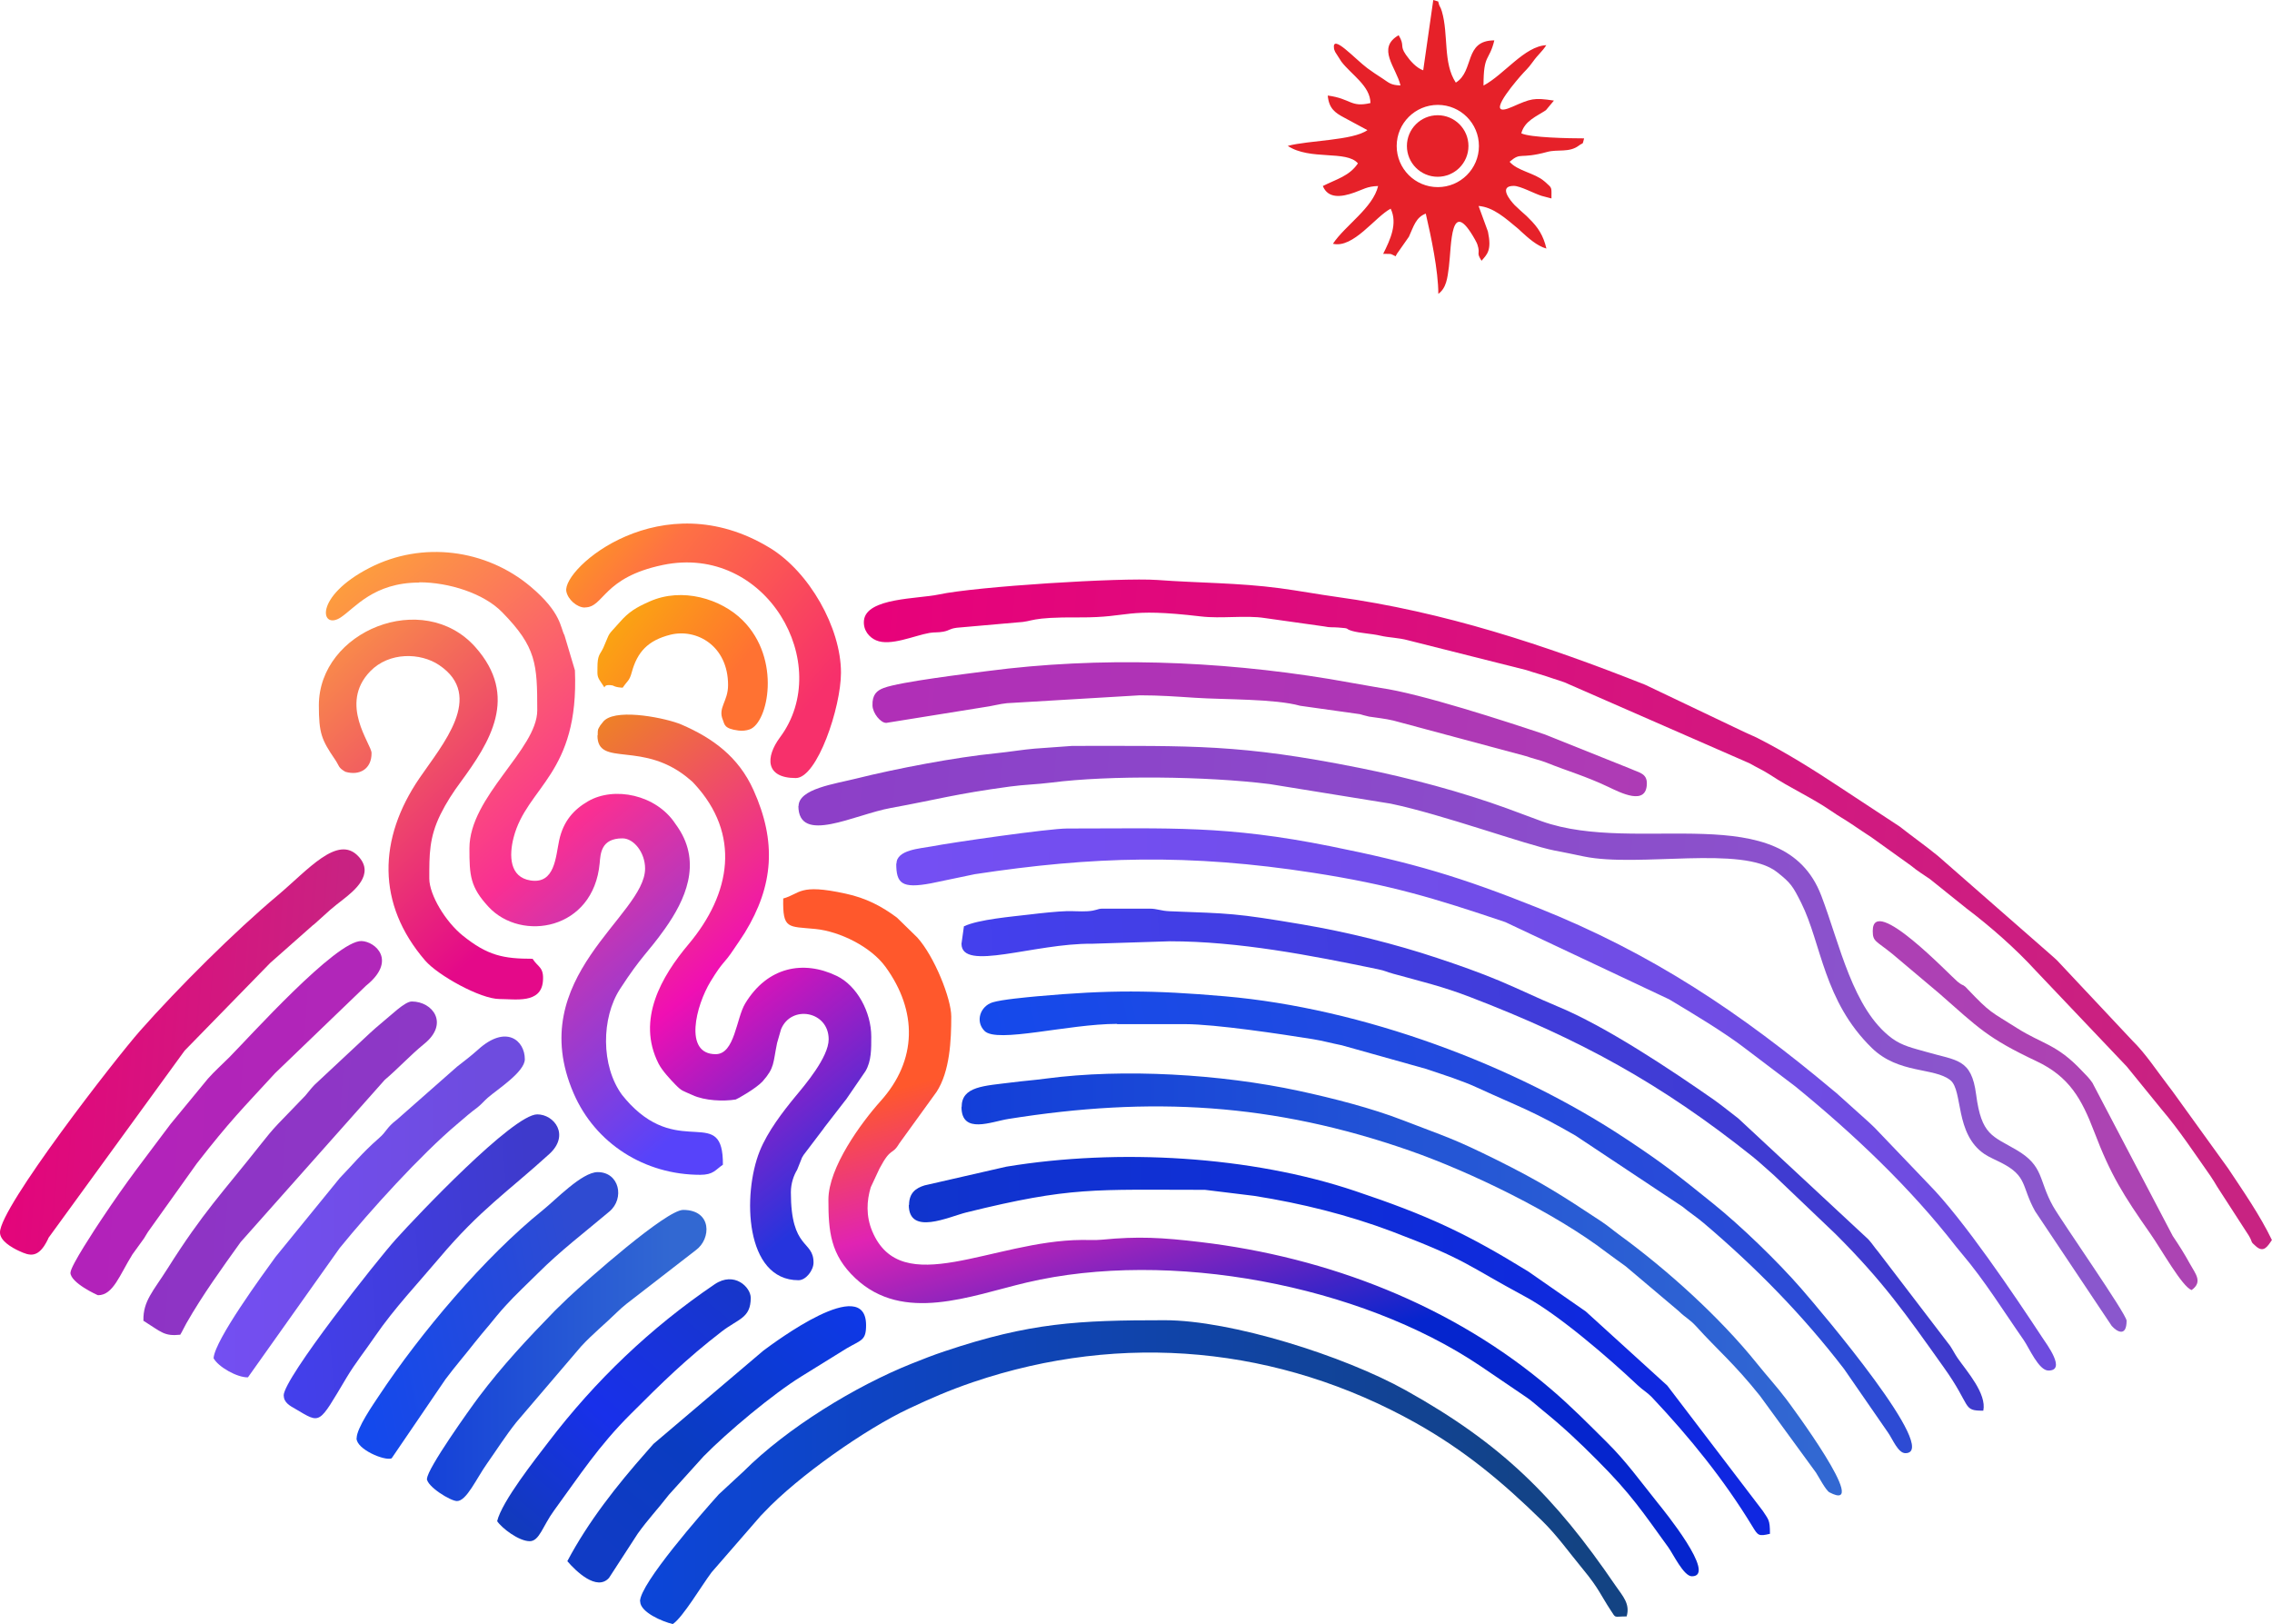 <?xml version="1.0" encoding="UTF-8"?><svg id="svg2" xmlns="http://www.w3.org/2000/svg" xmlns:xlink="http://www.w3.org/1999/xlink" viewBox="0 0 243.341 173.945"><defs><style>.cls-1{fill:url(#linear-gradient);}.cls-1,.cls-2,.cls-3,.cls-4,.cls-5,.cls-6,.cls-7,.cls-8,.cls-9,.cls-10,.cls-11,.cls-12,.cls-13,.cls-14,.cls-15,.cls-16,.cls-17,.cls-18,.cls-19,.cls-20,.cls-21,.cls-22,.cls-23{fill-rule:evenodd;}.cls-24,.cls-15{fill:#e62129;}.cls-2{fill:url(#linear-gradient-14);}.cls-3{fill:url(#linear-gradient-11);}.cls-4{fill:url(#linear-gradient-13);}.cls-5{fill:url(#linear-gradient-12);}.cls-6{fill:url(#linear-gradient-10);}.cls-7{fill:url(#linear-gradient-15);}.cls-8{fill:url(#linear-gradient-19);}.cls-9{fill:url(#linear-gradient-17);}.cls-10{fill:url(#linear-gradient-16);}.cls-11{fill:url(#linear-gradient-22);}.cls-12{fill:url(#linear-gradient-20);}.cls-13{fill:url(#linear-gradient-18);}.cls-14{fill:url(#linear-gradient-21);}.cls-16{fill:url(#linear-gradient-8);}.cls-17{fill:url(#linear-gradient-9);}.cls-18{fill:url(#linear-gradient-3);}.cls-19{fill:url(#linear-gradient-2);}.cls-20{fill:url(#linear-gradient-4);}.cls-21{fill:url(#linear-gradient-6);}.cls-22{fill:url(#linear-gradient-7);}.cls-23{fill:url(#linear-gradient-5);}</style><linearGradient id="linear-gradient" x1="19064.298" y1="-16165.089" x2="22876.728" y2="-20759.289" gradientTransform="translate(-218.045 -154.03) scale(.013 -.013)" gradientUnits="userSpaceOnUse"><stop offset="0" stop-color="#feba27"/><stop offset=".58" stop-color="#f92f93"/><stop offset="1" stop-color="#5743fa"/></linearGradient><linearGradient id="linear-gradient-2" x1="26077.527" y1="-20306.023" x2="26835.027" y2="-23162.224" gradientTransform="translate(-218.045 -154.03) scale(.013 -.013)" gradientUnits="userSpaceOnUse"><stop offset="0" stop-color="#ff582c"/><stop offset=".388" stop-color="#e023b3"/><stop offset="1" stop-color="#0525ce"/></linearGradient><linearGradient id="linear-gradient-3" x1="16531.558" y1="-20097.53" x2="19581.938" y2="-20356.231" gradientTransform="translate(-218.045 -154.03) scale(.013 -.013)" gradientUnits="userSpaceOnUse"><stop offset="0" stop-color="#e8007a"/><stop offset="1" stop-color="#c82382"/></linearGradient><linearGradient id="linear-gradient-4" x1="23481.903" y1="-18510.944" x2="35071.782" y2="-19493.744" gradientTransform="translate(-218.045 -154.03) scale(.013 -.013)" gradientUnits="userSpaceOnUse"><stop offset="0" stop-color="#e8007a"/><stop offset="1" stop-color="#c82382"/></linearGradient><linearGradient id="linear-gradient-5" x1="21118.448" y1="-17967.061" x2="23903.068" y2="-21535.761" gradientTransform="translate(-218.045 -154.03) scale(.013 -.013)" gradientUnits="userSpaceOnUse"><stop offset="0" stop-color="#ee8d18"/><stop offset=".541" stop-color="#f00fb3"/><stop offset="1" stop-color="#2634dd"/></linearGradient><linearGradient id="linear-gradient-6" x1="21735.562" y1="-23639.668" x2="29779.342" y2="-23639.668" gradientTransform="translate(-218.045 -154.03) scale(.013 -.013)" gradientUnits="userSpaceOnUse"><stop offset="0" stop-color="#0c45dc"/><stop offset="1" stop-color="#134383"/></linearGradient><linearGradient id="linear-gradient-7" x1="23766.704" y1="-20447.001" x2="33390.925" y2="-20721.001" gradientTransform="translate(-218.045 -154.03) scale(.013 -.013)" gradientUnits="userSpaceOnUse"><stop offset="0" stop-color="#744ff4"/><stop offset="1" stop-color="#6e4cdf"/></linearGradient><linearGradient id="linear-gradient-8" x1="18851.448" y1="-22053.523" x2="21152.407" y2="-21881.423" gradientTransform="translate(-218.045 -154.03) scale(.013 -.013)" gradientUnits="userSpaceOnUse"><stop offset="0" stop-color="#4440ef"/><stop offset="1" stop-color="#3e3acc"/></linearGradient><linearGradient id="linear-gradient-9" x1="24392.681" y1="-21449.904" x2="32634.382" y2="-20833.503" gradientTransform="translate(-218.045 -154.03) scale(.013 -.013)" gradientUnits="userSpaceOnUse"><stop offset="0" stop-color="#4440ef"/><stop offset="1" stop-color="#3e3acc"/></linearGradient><linearGradient id="linear-gradient-10" x1="19469.851" y1="-22595.331" x2="21571.601" y2="-22147.23" gradientTransform="translate(-218.045 -154.03) scale(.013 -.013)" gradientUnits="userSpaceOnUse"><stop offset="0" stop-color="#1249ee"/><stop offset="1" stop-color="#2f4bd2"/></linearGradient><linearGradient id="linear-gradient-11" x1="24498.93" y1="-22466.931" x2="32276.551" y2="-20808.631" gradientTransform="translate(-218.045 -154.03) scale(.013 -.013)" gradientUnits="userSpaceOnUse"><stop offset="0" stop-color="#1249ee"/><stop offset="1" stop-color="#2f4bd2"/></linearGradient><linearGradient id="linear-gradient-12" x1="20727.529" y1="-24171.144" x2="22482.39" y2="-22032.917" gradientTransform="translate(-218.045 -154.03) scale(.013 -.013)" gradientUnits="userSpaceOnUse"><stop offset="0" stop-color="#123abd"/><stop offset=".42" stop-color="#1830ea"/><stop offset="1" stop-color="#1737c8"/></linearGradient><linearGradient id="linear-gradient-13" x1="23918.565" y1="-22615.579" x2="30913.564" y2="-22615.579" gradientTransform="translate(-218.045 -154.03) scale(.013 -.013)" gradientUnits="userSpaceOnUse"><stop offset="0" stop-color="#1035cc"/><stop offset="1" stop-color="#0f27e1"/></linearGradient><linearGradient id="linear-gradient-14" x1="19018.091" y1="-16912.985" x2="21171.041" y2="-19289.985" gradientTransform="translate(-218.045 -154.03) scale(.013 -.013)" gradientUnits="userSpaceOnUse"><stop offset="0" stop-color="#fda63d"/><stop offset="1" stop-color="#e40989"/></linearGradient><linearGradient id="linear-gradient-15" x1="18329.17" y1="-21470.272" x2="20738.33" y2="-21499.572" gradientTransform="translate(-218.045 -154.03) scale(.013 -.013)" gradientUnits="userSpaceOnUse"><stop offset="0" stop-color="#744ff4"/><stop offset="1" stop-color="#6e4cdf"/></linearGradient><linearGradient id="linear-gradient-16" x1="17702.925" y1="-19801.29" x2="33758.086" y2="-21020.489" gradientTransform="translate(-218.045 -154.03) scale(.013 -.013)" gradientUnits="userSpaceOnUse"><stop offset="0" stop-color="#8e32c5"/><stop offset="1" stop-color="#8a57cd"/></linearGradient><linearGradient id="linear-gradient-17" x1="21225.669" y1="-15706.718" x2="23487.749" y2="-17603.688" gradientTransform="translate(-218.045 -154.03) scale(.013 -.013)" gradientUnits="userSpaceOnUse"><stop offset="0" stop-color="#fcbb01"/><stop offset=".42" stop-color="#fe7144"/><stop offset="1" stop-color="#f7306b"/></linearGradient><linearGradient id="linear-gradient-18" x1="24346.565" y1="-22114.865" x2="31749.986" y2="-22114.865" gradientTransform="translate(-218.045 -154.03) scale(.013 -.013)" gradientUnits="userSpaceOnUse"><stop offset="0" stop-color="#113cd9"/><stop offset="1" stop-color="#3268d2"/></linearGradient><linearGradient id="linear-gradient-19" x1="20003.565" y1="-22692.168" x2="22319.645" y2="-22692.168" gradientTransform="translate(-218.045 -154.03) scale(.013 -.013)" gradientUnits="userSpaceOnUse"><stop offset="0" stop-color="#113cd9"/><stop offset="1" stop-color="#3268d2"/></linearGradient><linearGradient id="linear-gradient-20" x1="21531.334" y1="-24463.002" x2="23262.744" y2="-22234.902" gradientTransform="translate(-218.045 -154.03) scale(.013 -.013)" gradientUnits="userSpaceOnUse"><stop offset="0" stop-color="#103bc5"/><stop offset=".369" stop-color="#0a3cc1"/><stop offset="1" stop-color="#0e38e6"/></linearGradient><linearGradient id="linear-gradient-21" x1="17127.217" y1="-19321.346" x2="34368.797" y2="-20497.246" gradientTransform="translate(-218.045 -154.03) scale(.013 -.013)" gradientUnits="userSpaceOnUse"><stop offset="0" stop-color="#b221ba"/><stop offset="1" stop-color="#ac44b3"/></linearGradient><linearGradient id="linear-gradient-22" x1="21505.226" y1="-16606.245" x2="22716.456" y2="-17529.944" gradientTransform="translate(-218.045 -154.03) scale(.013 -.013)" gradientUnits="userSpaceOnUse"><stop offset="0" stop-color="#f9bc02"/><stop offset="1" stop-color="#ff7232"/></linearGradient></defs><path id="path150" class="cls-15" d="M152.426,7.529c-.738-.264-1.398-1.015-1.846-1.661-.712-1.028-.079-.923-.778-2.097-2.4,1.384-.264,3.441,.198,5.38-1.055-.026-1.253-.303-1.938-.752-.607-.396-1.042-.672-1.609-1.094-1.332-.989-3.837-3.797-3.573-2.083,0,.04,.04,.132,.053,.171,.013,.053,.053,.132,.079,.185l.659,1.028c1.081,1.411,3.085,2.584,3.112,4.43-2.149,.501-2.044-.461-4.575-.804,.119,1.384,.791,1.846,1.701,2.334l2.545,1.371c-1.556,1.121-6.25,1.081-8.531,1.688,2.387,1.582,6.303,.435,7.516,1.872-.91,1.358-2.268,1.675-3.758,2.426,.567,1.384,2.004,1.187,3.376,.699,.91-.316,1.371-.672,2.545-.699-.554,2.347-3.521,4.206-4.839,6.184,2.176,.527,4.509-2.874,6.184-3.758,.765,1.582-.04,3.323-.804,4.839,1.055,.026,.633-.066,1.345,.264,.013-.04,.04-.132,.04-.105l.119-.211c.013-.013,.066-.079,.079-.105l1.174-1.675c.514-1.121,.738-2.07,1.806-2.479,.567,2.439,1.345,6.118,1.345,8.597,.87-.633,.976-1.701,1.134-2.901,.29-2.321,.132-7.661,2.795-2.914l.185,.356c.026,.066,.053,.132,.079,.198,.343,1.068-.185,.738,.435,1.714,.607-.699,1.108-1.108,.686-3.125l-1.002-2.743c1.582,.119,2.927,1.358,4.114,2.334,.264,.211,.145,.132,.422,.382,.752,.686,1.714,1.569,2.729,1.846-.33-1.398-.883-2.268-1.872-3.23-.158-.158-.132-.145-.409-.396-1.49-1.384,1.239,1.121-.29-.251l-.831-.778c-.501-.527-1.754-2.057-.092-2.057,.699,0,2.176,.818,2.98,1.068,.382,.119,.62,.145,1.055,.277,0-1.292,.092-1.055-.659-1.754-.04-.04-.105-.092-.145-.119-1.002-.857-2.861-1.081-3.679-2.057,1.292-1.094,.963-.224,4.035-1.055,1.108-.303,2.347,.105,3.376-.672,.527-.396,.356,.013,.567-.778-1.648,0-5.775-.079-6.725-.541,.356-1.345,1.635-1.806,2.637-2.479l.857-1.028c-2.189-.33-2.453-.211-4.47,.672-2.954,1.305-.145-2.097,.831-3.23,.646-.752,.818-.804,1.371-1.582,.593-.831,.976-1.055,1.45-1.793-2.334,.105-4.509,3.151-6.725,4.325,0-3.455,.593-2.532,1.16-4.839-3.283,0-2.11,3.283-4.127,4.523-1.384-2.083-.765-5.142-1.49-7.621-.185-.633-.237-.369-.396-1.068l-.527-.158-1.081,7.555v-.026Zm1.569,3.705c2.439,0,4.404,1.978,4.404,4.404,0,2.439-1.978,4.404-4.404,4.404-2.439,0-4.404-1.978-4.404-4.404,0-2.439,1.978-4.404,4.404-4.404Z"/><circle id="circle152" class="cls-24" cx="153.982" cy="15.638" r="3.296"/><path id="path156" class="cls-1" d="M44.91,62.368c3.138,0,6.909,1.174,8.887,3.217,3.652,3.732,3.745,5.525,3.745,10.496,0,4.18-7.265,9.217-7.265,14.781,0,2.914,.079,4.14,2.057,6.276,3.507,3.771,11.234,2.492,11.893-4.681,.092-1.015,.132-2.664,2.439-2.664,1.226,0,2.426,1.53,2.426,3.23,0,5.09-13.027,11.617-7.661,24.064,2.334,5.406,7.621,8.742,13.568,8.742,1.424,0,1.622-.541,2.426-1.081,.04-6.421-4.444-.778-9.929-6.474-.211-.224-.686-.752-.87-1.002-2.294-3.125-2.215-8.267-.224-11.34,2.36-3.639,2.927-3.797,4.826-6.474,2.149-3.033,3.956-6.962,1.411-10.786-.224-.343-.079-.105-.303-.435-2.044-3.125-6.553-4.048-9.362-2.413-1.516,.883-2.637,2.11-3.085,4.18-.382,1.806-.461,4.694-3.059,4.299-2.268-.343-2.321-2.663-1.82-4.602,1.411-5.459,7.028-6.777,6.566-17.906l-1.121-3.758c-.448-.804-.303-2.413-3.626-5.208-4.76-4.008-11.603-4.918-17.26-2.004-6.013,3.099-5.235,6.725-3.072,5.301,1.516-1.002,3.507-3.732,8.412-3.732v-.026Z"/><path id="path158" class="cls-19" d="M83.887,96.242c-.066,3.323,.501,2.967,3.455,3.257,2.624,.264,5.947,1.912,7.503,4.061,3.428,4.72,3.415,9.995-.541,14.386-2.057,2.294-5.578,7.094-5.578,10.549,0,3.376,.211,5.894,2.888,8.412,5.142,4.839,12.302,1.886,18.341,.461,15.269-3.6,35.68,.237,48.602,8.94l4.971,3.376c.646,.448,1.028,.831,1.635,1.319,2.215,1.793,3.929,3.402,5.907,5.393,3.652,3.652,4.892,5.578,7.608,9.322,.514,.699,1.648,3.112,2.532,3.112,2.743,0-3.059-7.12-3.679-7.885-1.912-2.387-3.362-4.417-5.393-6.435-2.031-2.017-3.824-3.85-6.065-5.762-10.469-8.94-23.813-14.095-37.513-15.717-4.114-.488-6.646-.633-10.562-.251-.712,.066-1.424,.013-2.136,.026-9.573,.066-19.317,6.501-22.442-.936-.686-1.635-.593-3.27-.158-4.707l.936-2.004c1.266-2.387,1.319-1.345,2.11-2.677l3.995-5.525c1.437-2.189,1.582-5.551,1.582-8.083,0-1.912-1.806-6.435-3.639-8.465l-2.176-2.123c-1.622-1.213-3.296-2.097-5.498-2.571-5.063-1.108-4.813,.013-6.711,.527h.026Z"/><path id="path160" class="cls-18" d="M0,132.001c0,.897,1.226,1.609,2.057,1.991,1.094,.501,2.057,.87,3.085-1.279,.013-.026,.04-.105,.053-.132l14.583-20.055,9.072-9.296c.026-.026,.079-.079,.105-.105l4.549-4.022c.04-.04,.105-.079,.158-.119l1.701-1.53c.541-.461,.818-.672,1.345-1.081,1.226-.963,3.468-2.743,1.675-4.655-2.215-2.373-5.406,1.464-8.623,4.167-4.589,3.85-10.641,9.863-14.768,14.531C12.394,113.357,0,129.298,0,131.988v.013Z"/><path id="path162" class="cls-20" d="M243.328,132.806c-1.266-2.637-3.099-5.274-4.694-7.674l-5.973-8.281c-.198-.264-.251-.316-.461-.607-1.226-1.595-2.387-3.389-3.811-4.786l-8.07-8.597c-.171-.171-.369-.33-.567-.514l-12.184-10.667c-1.358-1.108-2.729-2.07-4.101-3.151l-6.316-4.153c-2.888-1.912-5.828-3.758-8.913-5.327-.488-.251-.765-.33-1.305-.593l-10.733-5.116c-10.746-4.259-21.519-7.819-33.083-9.415-1.82-.251-4.14-.672-6.039-.923-4.483-.593-8.703-.554-13.12-.883-3.903-.277-19.449,.699-23.418,1.556-2.215,.475-7.727,.343-8.004,2.756-.119,1.081,.58,1.846,1.292,2.149,1.516,.672,4.114-.514,5.723-.791,.554-.092,.91-.026,1.477-.132,.738-.145,.593-.303,1.45-.422l6.435-.567c1.938-.092,1.134-.58,6.711-.541,5.604,.026,4.681-1.081,12.988-.105,2.189,.264,4.8-.145,6.83,.171l6.369,.897c.699,.145,.818,.066,1.503,.119,1.45,.105,.607,.105,1.503,.369,.818,.237,2.11,.29,3.006,.501,.936,.224,1.938,.211,2.993,.501l12.671,3.191c.33,.105,.963,.316,1.437,.448,.989,.29,1.688,.567,2.624,.857l19.831,8.676c.804,.461,1.49,.765,2.242,1.253,2.097,1.398,4.444,2.426,6.58,3.903,.778,.541,1.319,.818,2.136,1.371,.791,.527,1.292,.883,2.097,1.398l4.233,3.033c.738,.607,1.279,.923,2.044,1.45l3.877,3.112c2.598,1.965,5.301,4.338,7.503,6.751l9.691,10.206c.04,.04,.092,.105,.119,.145l3.613,4.444c1.912,2.242,3.534,4.72,5.235,7.133,.316,.461,.461,.725,.725,1.16l3.376,5.222c.488,.818,.105,.58,.765,1.147,.818,.725,1.226,.066,1.727-.686l-.013,.013Z"/><path id="path164" class="cls-23" d="M63.99,78.771c0,3.521,4.958,.396,9.982,4.8,.264,.237,.105,.066,.409,.396,4.958,5.367,3.956,11.709-.646,17.181-2.861,3.402-5.591,8.056-3.204,12.764,.369,.738,1.253,1.688,1.793,2.242,.738,.752,.752,.633,1.833,1.134,1.358,.62,3.336,.686,4.641,.475,.132-.026,2.215-1.2,2.888-1.951,1.292-1.464,1.094-1.925,1.543-4.101l.422-1.464c1.081-2.664,5.103-1.965,5.103,1.068,0,1.925-2.584,4.945-3.56,6.118-1.332,1.622-2.967,3.732-3.824,5.854-1.859,4.628-1.609,13.832,4.153,13.832,.804,0,1.609-1.068,1.609-1.886,0-2.439-2.426-1.319-2.426-7.529,0-.976,.316-1.833,.672-2.413l.422-1.055c.198-.514,0-.04,.264-.527l2.149-2.835c.013-.026,.053-.092,.079-.119l2.215-2.861c.04-.04,.092-.105,.119-.145l2.07-3.02c.646-1.094,.62-2.4,.62-3.705,0-2.624-1.53-5.459-3.705-6.501-3.56-1.714-7.41-.989-9.797,2.954-.963,1.582-1.108,5.432-3.165,5.432-3.455,0-2.11-5.222-.541-7.793,1.411-2.307,1.371-1.767,2.479-3.441,.435-.646,.765-1.108,1.187-1.78,3.099-5.063,3.402-9.771,.936-15.256-1.609-3.586-4.378-5.591-7.74-7.041-1.543-.659-6.632-1.727-8.175-.488-.04,.04-.105,.092-.145,.132l-.356,.448c-.251,.461-.277,.316-.277,1.068l-.026,.013Z"/><path id="path166" class="cls-21" d="M68.565,171.519c0,1.16,2.4,2.176,3.494,2.426,1.068-.699,3.099-4.14,4.153-5.538l5.248-6.039c.066-.066,.29-.303,.396-.409,3.6-3.824,10.865-8.927,15.519-11.102,2.268-1.068,4.285-1.951,6.843-2.822,16.021-5.432,32.779-3.824,47.429,4.378,5.208,2.927,9.23,6.276,13.489,10.443,1.661,1.622,2.914,3.415,4.43,5.248,1.688,2.044,1.899,2.782,2.927,4.338,.633,.949,.264,.686,1.727,.686,.396-1.358-.409-2.162-1.226-3.349-6.461-9.467-12.17-15.15-22.416-20.86-6.632-3.705-18.724-7.516-25.831-7.516-9.269,0-14.412,.251-23.563,3.323-1.266,.422-2.334,.844-3.521,1.319-6.052,2.413-13.383,6.909-18.025,11.551l-2.65,2.453c-1.806,2.004-8.439,9.573-8.439,11.458l.013,.013Z"/><path id="path168" class="cls-22" d="M95.991,92.484c0,2.136,.58,2.716,3.732,2.123l4.681-.976c12.579-1.912,22.969-2.215,36.287-.145,8.228,1.279,12.948,2.716,20.53,5.274l17.537,8.267c2.453,1.464,5.934,3.547,8.188,5.287l5.34,4.048c6.263,5.116,12.276,10.799,17.234,17.181,.198,.251,.369,.448,.607,.738,2.453,2.888,4.509,6.224,6.619,9.243,.58,.831,1.609,3.27,2.65,3.27,1.938,0-.158-2.782-.699-3.6-3.02-4.589-8.412-12.592-12.131-16.363l-5.788-6.052c-.251-.237-.29-.277-.554-.527-.053-.053-.224-.198-.277-.251l-3.257-2.927c-.198-.171-.105-.079-.29-.237-9.995-8.386-19.475-14.742-31.725-19.62-8.281-3.31-13.304-4.8-22.178-6.58-11.234-2.255-17.115-1.899-28.204-1.899-1.965,0-12.474,1.516-14.491,1.912-1.239,.237-3.784,.356-3.784,1.859l-.026-.026Z"/><path id="path170" class="cls-16" d="M30.393,149.472c0,.752,.672,1.108,1.253,1.437,2.743,1.609,2.426,1.74,5.459-3.336,.963-1.609,2.004-2.888,3.072-4.457,2.097-3.046,4.575-5.643,6.909-8.412,4.351-5.156,7.331-7.081,11.748-11.102,2.228-2.031,.527-4.246-1.292-4.246-2.584,0-12.869,10.852-15.137,13.37-1.965,2.176-12.025,14.887-12.025,16.746h.013Z"/><path id="path172" class="cls-17" d="M103.243,99.195l-.264,1.886c0,3.033,7.806-.066,13.977,0l8.333-.264c7.358,0,15.098,1.503,22.284,2.993,.844,.171,.831,.264,1.661,.488,3.046,.844,5.248,1.345,8.254,2.505,11.775,4.523,20.438,9.269,30.235,17.089,.738,.593,1.477,1.292,2.294,2.004l6.606,6.303c5.116,5.116,7.463,8.492,11.564,14.254,3.033,4.246,1.938,4.641,4.233,4.641,.382-1.82-1.754-4.206-2.729-5.604-.33-.475-.488-.831-.818-1.332l-7.687-10.061c-.448-.527-.62-.844-1.068-1.345l-13.937-12.961c-.87-.659-1.661-1.319-2.584-1.978-4.575-3.191-11.603-7.898-16.838-10.047-1.938-.804-3.969-1.793-6.158-2.716-2.176-.91-4.391-1.688-6.698-2.453-4.444-1.477-9.52-2.756-14.425-3.586-7.252-1.226-7.674-1.16-14.188-1.411-.989-.04-1.345-.277-2.136-.277h-5.103c-.527,0-.607,.224-1.609,.277-.699,.04-1.464-.026-2.162-.013-1.015,.026-2.769,.211-3.956,.356-1.965,.237-5.512,.527-7.067,1.266l-.013-.013Z"/><path id="path174" class="cls-6" d="M38.186,154.048c0,1.187,3.02,2.453,3.758,2.149l5.775-8.478c1.068-1.424,2.083-2.584,3.099-3.89,.527-.672,1.002-1.213,1.582-1.912,.514-.633,1.147-1.411,1.727-2.044,1.134-1.253,2.294-2.307,3.494-3.507,2.413-2.413,5.024-4.391,7.648-6.606,1.661-1.398,1.068-4.219-1.253-4.219-1.688,0-4.496,2.967-5.881,4.074-6.21,4.997-13.107,13.172-17.524,19.844-.633,.949-2.413,3.507-2.413,4.575l-.013,.013Z"/><path id="path176" class="cls-3" d="M119.646,109.691h7.265c3.27,0,10.403,1.081,13.7,1.609,1.121,.185,1.82,.396,3.112,.659l9.032,2.532c1.859,.633,3.784,1.226,5.498,2.017,4.536,2.083,5.868,2.453,10.483,5.116l11.471,7.621c.791,.659,1.477,1.081,2.268,1.754,5.564,4.72,10.575,9.823,15.032,15.625l4.72,6.83c.488,.699,1.068,2.189,1.846,2.189,3.837,0-8.94-15.084-11.142-17.616-2.532-2.914-6.461-6.711-9.441-9.111-3.718-2.993-5.195-4.193-9.256-6.883-12.038-8.017-28.362-14.043-43.025-15.322-7.74-.672-12.381-.699-20.161,0-1.094,.105-3.745,.343-4.734,.646-1.319,.409-1.886,2.031-.87,3.059,1.319,1.358,8.953-.752,14.201-.752v.026Z"/><path id="path178" class="cls-5" d="M53.244,162.922c.501,.752,2.321,2.149,3.494,2.149,1.042,0,1.398-1.648,2.611-3.296,2.756-3.771,4.734-6.87,8.215-10.338,3.389-3.389,5.907-5.868,9.731-8.821,1.793-1.384,3.112-1.424,3.112-3.613,0-1.134-1.754-2.874-3.863-1.45-6.87,4.655-12.803,10.338-17.801,16.891-1.371,1.793-4.997,6.369-5.498,8.492v-.013Z"/><path id="path180" class="cls-4" d="M97.336,129.048c0,3.336,4.272,1.279,6.184,.804,11.234-2.769,13.634-2.413,25.541-2.413l5.274,.646c5.09,.804,10.047,2.044,14.742,3.811,8.136,3.085,7.977,3.6,14.267,6.975,3.494,1.872,8.821,6.448,12.038,9.48,.646,.607,1.002,.738,1.595,1.358,3.982,4.219,7.687,8.795,10.707,13.766,.607,1.002,.672,1.094,1.886,.804,0-1.53-.158-1.503-.765-2.453l-10.232-13.423-8.729-7.938-6.184-4.299c-6.646-4.088-10.746-5.999-18.539-8.61-11.102-3.732-25.29-4.589-37.342-2.598l-8.755,2.004c-.936,.29-1.661,.804-1.661,2.11l-.026-.026Z"/><path id="path182" class="cls-2" d="M34.151,75.54c0,3.006,.29,3.692,1.727,5.802,.488,.712,.316,.857,1.108,1.319,1.516,.448,2.822-.29,2.809-2.004,0-.963-3.547-5.235-.145-8.755,2.031-2.097,5.393-2.017,7.397-.659,4.892,3.31,.343,8.492-2.123,12.104-4.417,6.474-4.615,13.463,.607,19.528,1.358,1.582,5.92,4.127,7.977,4.127,1.675,0,4.43,.527,4.641-1.899,.132-1.543-.527-1.49-1.108-2.413-3.138,0-4.826-.343-7.489-2.492-1.833-1.477-3.573-4.351-3.573-6.105,0-2.532-.026-4.378,1.2-6.87,.62-1.253,1.358-2.387,2.162-3.468,3.085-4.206,6.303-9.151,1.556-14.465-5.578-6.237-16.746-1.714-16.746,6.263v-.013Z"/><path id="path184" class="cls-7" d="M22.864,145.451c.488,.949,2.558,2.11,3.692,2.07l9.823-13.845c3.283-4.035,8.689-9.995,12.553-13.252,.369-.303,.752-.646,1.16-.989,.461-.396,.62-.488,1.055-.831,.475-.382,.646-.633,1.108-1.042,1.015-.883,3.956-2.756,3.956-4.114,0-2.017-2.017-3.758-5.037-1.002-.765,.686-1.437,1.187-2.228,1.806l-6.435,5.67c-1.187,.91-1.002,1.187-1.991,2.044-1.701,1.477-2.888,2.94-4.127,4.206l-6.883,8.452c-1.332,1.846-6.474,8.848-6.632,10.825h-.013Z"/><path id="path186" class="cls-10" d="M15.335,141.442c1.991,1.253,2.242,1.688,3.969,1.516,.251-.409,.396-.765,.659-1.226,1.714-3.006,3.811-5.907,5.815-8.703l15.427-17.365c1.437-1.213,2.743-2.65,4.219-3.85,2.703-2.176,.936-4.549-1.319-4.549-.752,0-2.202,1.464-3.296,2.347-.435,.356-.765,.659-1.147,1.002l-5.973,5.578c-.356,.369-.58,.672-.87,1.015-.04,.04-.079,.105-.119,.145l-2.901,3.006c-.659,.686-1.319,1.503-1.846,2.176-4.14,5.248-6.184,7.265-10.021,13.357-1.516,2.4-2.611,3.455-2.571,5.525l-.026,.026Zm70.174-55.142c0,4.206,6.013,.936,9.916,.237,4.918-.897,6.883-1.503,12.751-2.294,1.569-.211,2.822-.224,4.417-.422,6.237-.804,16.64-.686,23.391,.158l12.961,2.097c5.538,1.147,14.531,4.43,17.563,5.024,1.187,.224,2.004,.396,3.138,.633,5.841,1.213,16.97-1.239,20.662,1.661,1.516,1.187,1.714,1.53,2.611,3.31,2.176,4.364,2.387,10.496,7.569,15.546,2.874,2.795,6.659,2.057,8.399,3.441,1.384,1.108,.448,5.736,3.652,7.911,.527,.356,1.253,.646,1.78,.923,2.874,1.464,2.149,2.505,3.652,5.208l8.201,12.276c.58,.659,1.595,1.2,1.595-.554,0-.699-6.975-10.654-7.885-12.276-1.569-2.795-.936-4.285-3.929-6.026-2.545-1.49-3.732-1.556-4.299-5.907-.501-3.903-2.083-3.626-5.367-4.589-1.371-.396-2.518-.62-3.652-1.45-4.206-3.125-5.578-10.074-7.569-15.282-4.074-10.68-19.633-4.272-29.945-7.964-1.226-.435-2.479-.936-3.732-1.384-4.8-1.741-10.324-3.244-15.823-4.338-12.803-2.558-17.695-2.347-30.723-2.347l-4.022,.29c-1.16,.092-2.861,.369-4.074,.488-4.417,.435-10.812,1.661-15.032,2.716-2.307,.58-6.184,1.094-6.184,2.954l-.026-.04Z"/><path id="path188" class="cls-9" d="M62.645,65.058c2.07,0,1.872-3.204,8.36-4.549,11.076-2.294,18.368,10.628,12.54,18.46-1.582,2.136-1.582,4.364,1.688,4.364,2.294,0,4.839-7.569,4.839-11.287,0-4.813-3.402-10.799-7.608-13.357-11.59-7.067-22.244,2.162-21.809,4.641,.158,.87,1.134,1.741,1.991,1.741v-.013Z"/><path id="path190" class="cls-13" d="M102.98,118.565c0,2.98,3.23,1.556,5.037,1.279,15.216-2.426,28.336-1.714,42.985,3.402,6.487,2.268,15.533,6.646,21.084,10.905,.725,.554,1.253,.897,2.031,1.477l5.683,4.8c.738,.725,1.16,.857,1.872,1.635,2.307,2.558,4.008,3.916,6.817,7.424l6.013,8.241c.316,.501,1.055,1.899,1.437,2.11,4.655,2.453-4.391-9.678-4.615-9.968-1.055-1.398-2.097-2.518-3.151-3.837-3.995-4.971-9.612-10.034-14.728-13.766-.791-.58-1.134-.91-2.004-1.49-4.233-2.795-6.329-4.153-11.181-6.566-4.72-2.334-5.314-2.413-10.021-4.233-3.296-1.279-7.503-2.36-11.115-3.138-8.399-1.806-18.79-2.413-27.083-1.319-1.371,.185-2.294,.237-3.626,.409-3.033,.382-5.419,.409-5.419,2.637h-.013Z"/><path id="path192" class="cls-8" d="M45.715,158.346c0,.87,2.545,2.426,3.23,2.426,1.028,0,2.07-2.4,3.23-4.035,1.042-1.477,1.925-2.888,3.125-4.404l6.936-8.122c1.226-1.332,2.558-2.4,3.863-3.679,.435-.422,.514-.475,1.002-.883l7.424-5.749c1.661-1.2,1.754-4.312-1.358-4.312-1.806,0-10.285,7.503-12.342,9.441l-1.371,1.332c-2.967,3.046-5.617,5.868-8.188,9.283-.883,1.174-5.525,7.674-5.525,8.729l-.026-.026Z"/><path id="path194" class="cls-12" d="M60.773,167.22c.897,1.055,3.151,3.244,4.457,1.78l3.072-4.734c1.081-1.516,2.176-2.664,3.349-4.18l3.705-4.101c2.532-2.584,7.424-6.685,10.509-8.584l4.813-2.98c1.582-.923,2.083-.831,2.083-2.479,0-5.525-9.797,1.833-10.997,2.716l-11.775,9.995c-.171,.185-.251,.29-.382,.435l-.382,.435c-3.151,3.56-6.237,7.476-8.465,11.696h.013Z"/><path id="path200" class="cls-14" d="M200.58,99.736c0,1.134,.356,1.015,2.123,2.453l4.958,4.18c4.272,3.745,5.182,4.8,10.456,7.292,3.521,1.661,4.839,4.048,6.171,7.529,1.78,4.681,3.138,6.817,6.013,10.931,1.253,1.793,3.415,5.696,4.43,6.052,1.213-.87,.422-1.727-.171-2.795-.633-1.147-1.121-1.912-1.846-2.993l-8.61-16.416c-.396-.567-.646-.778-1.121-1.279-2.703-2.874-4.233-2.848-6.975-4.589-2.848-1.806-2.769-1.543-5.261-4.153-.053-.053-.171-.185-.224-.237l-.224-.171c-.04-.026-.198-.04-.633-.396-.818-.672-9.085-9.415-9.085-5.446v.04ZM7.542,136.3c0,1.108,2.914,2.426,2.954,2.426,1.635,0,2.307-2.162,3.692-4.378l1.239-1.714c.251-.396,.237-.396,.409-.672l5.261-7.371c3.6-4.615,4.839-5.802,8.373-9.652l9.731-9.362c3.349-2.69,1.002-4.734-.475-4.786-2.716-.092-12.078,10.351-14.175,12.46-.791,.791-1.556,1.464-2.281,2.281l-4.008,4.865c-2.954,3.969-4.483,5.828-7.45,10.285-.554,.831-3.257,4.918-3.257,5.604l-.013,.013Zm87.381-58.874l10.417-1.675c.831-.105,1.78-.369,2.505-.435l14.227-.844c2.189,0,3.863,.132,5.92,.264,3.165,.211,8.518,.092,11.261,.857l6.382,.897c.066,.013,.132,.04,.198,.053,.053,.013,.119,.04,.171,.053l.633,.158c.778,.119,1.714,.211,2.598,.422l14.201,3.811c.778,.277,1.516,.422,2.242,.712,2.189,.883,4.101,1.411,6.553,2.571,1.332,.633,4.153,2.097,4.153-.382,0-1.055-.844-1.134-1.701-1.53l-9.217-3.692c-4.153-1.398-13.344-4.391-17.603-4.984l-5.498-.963c-11.959-1.965-24.644-2.413-36.603-.844-2.123,.277-9.349,1.147-11.102,1.806-.752,.277-1.253,.725-1.213,1.886,.026,.831,.87,1.859,1.464,1.859h.013Z"/><path id="path202" class="cls-11" d="M63.99,71.506c0,.778-.066,.936,.369,1.556,.831,1.187-.185,.092,1.266,.356,.026,0,.29,.211,1.068,.237,.488-.725,.725-.725,.963-1.622,.593-2.189,1.727-3.441,4.14-4.048,2.809-.699,6.184,1.174,6.184,5.393,0,1.767-1.121,2.413-.554,3.745,.185,.435,.092,.923,1.661,1.121,.396,.053,.844,.013,1.2-.119,1.978-.686,3.441-7.529-.752-11.696-2.294-2.281-6.461-3.573-9.968-2.004-1.398,.62-2.215,1.094-3.178,2.202-1.45,1.648-.936,.844-1.767,2.743-.013,.026-.053,.092-.066,.132-.303,.62-.567,.659-.567,1.991v.013Z"/></svg>